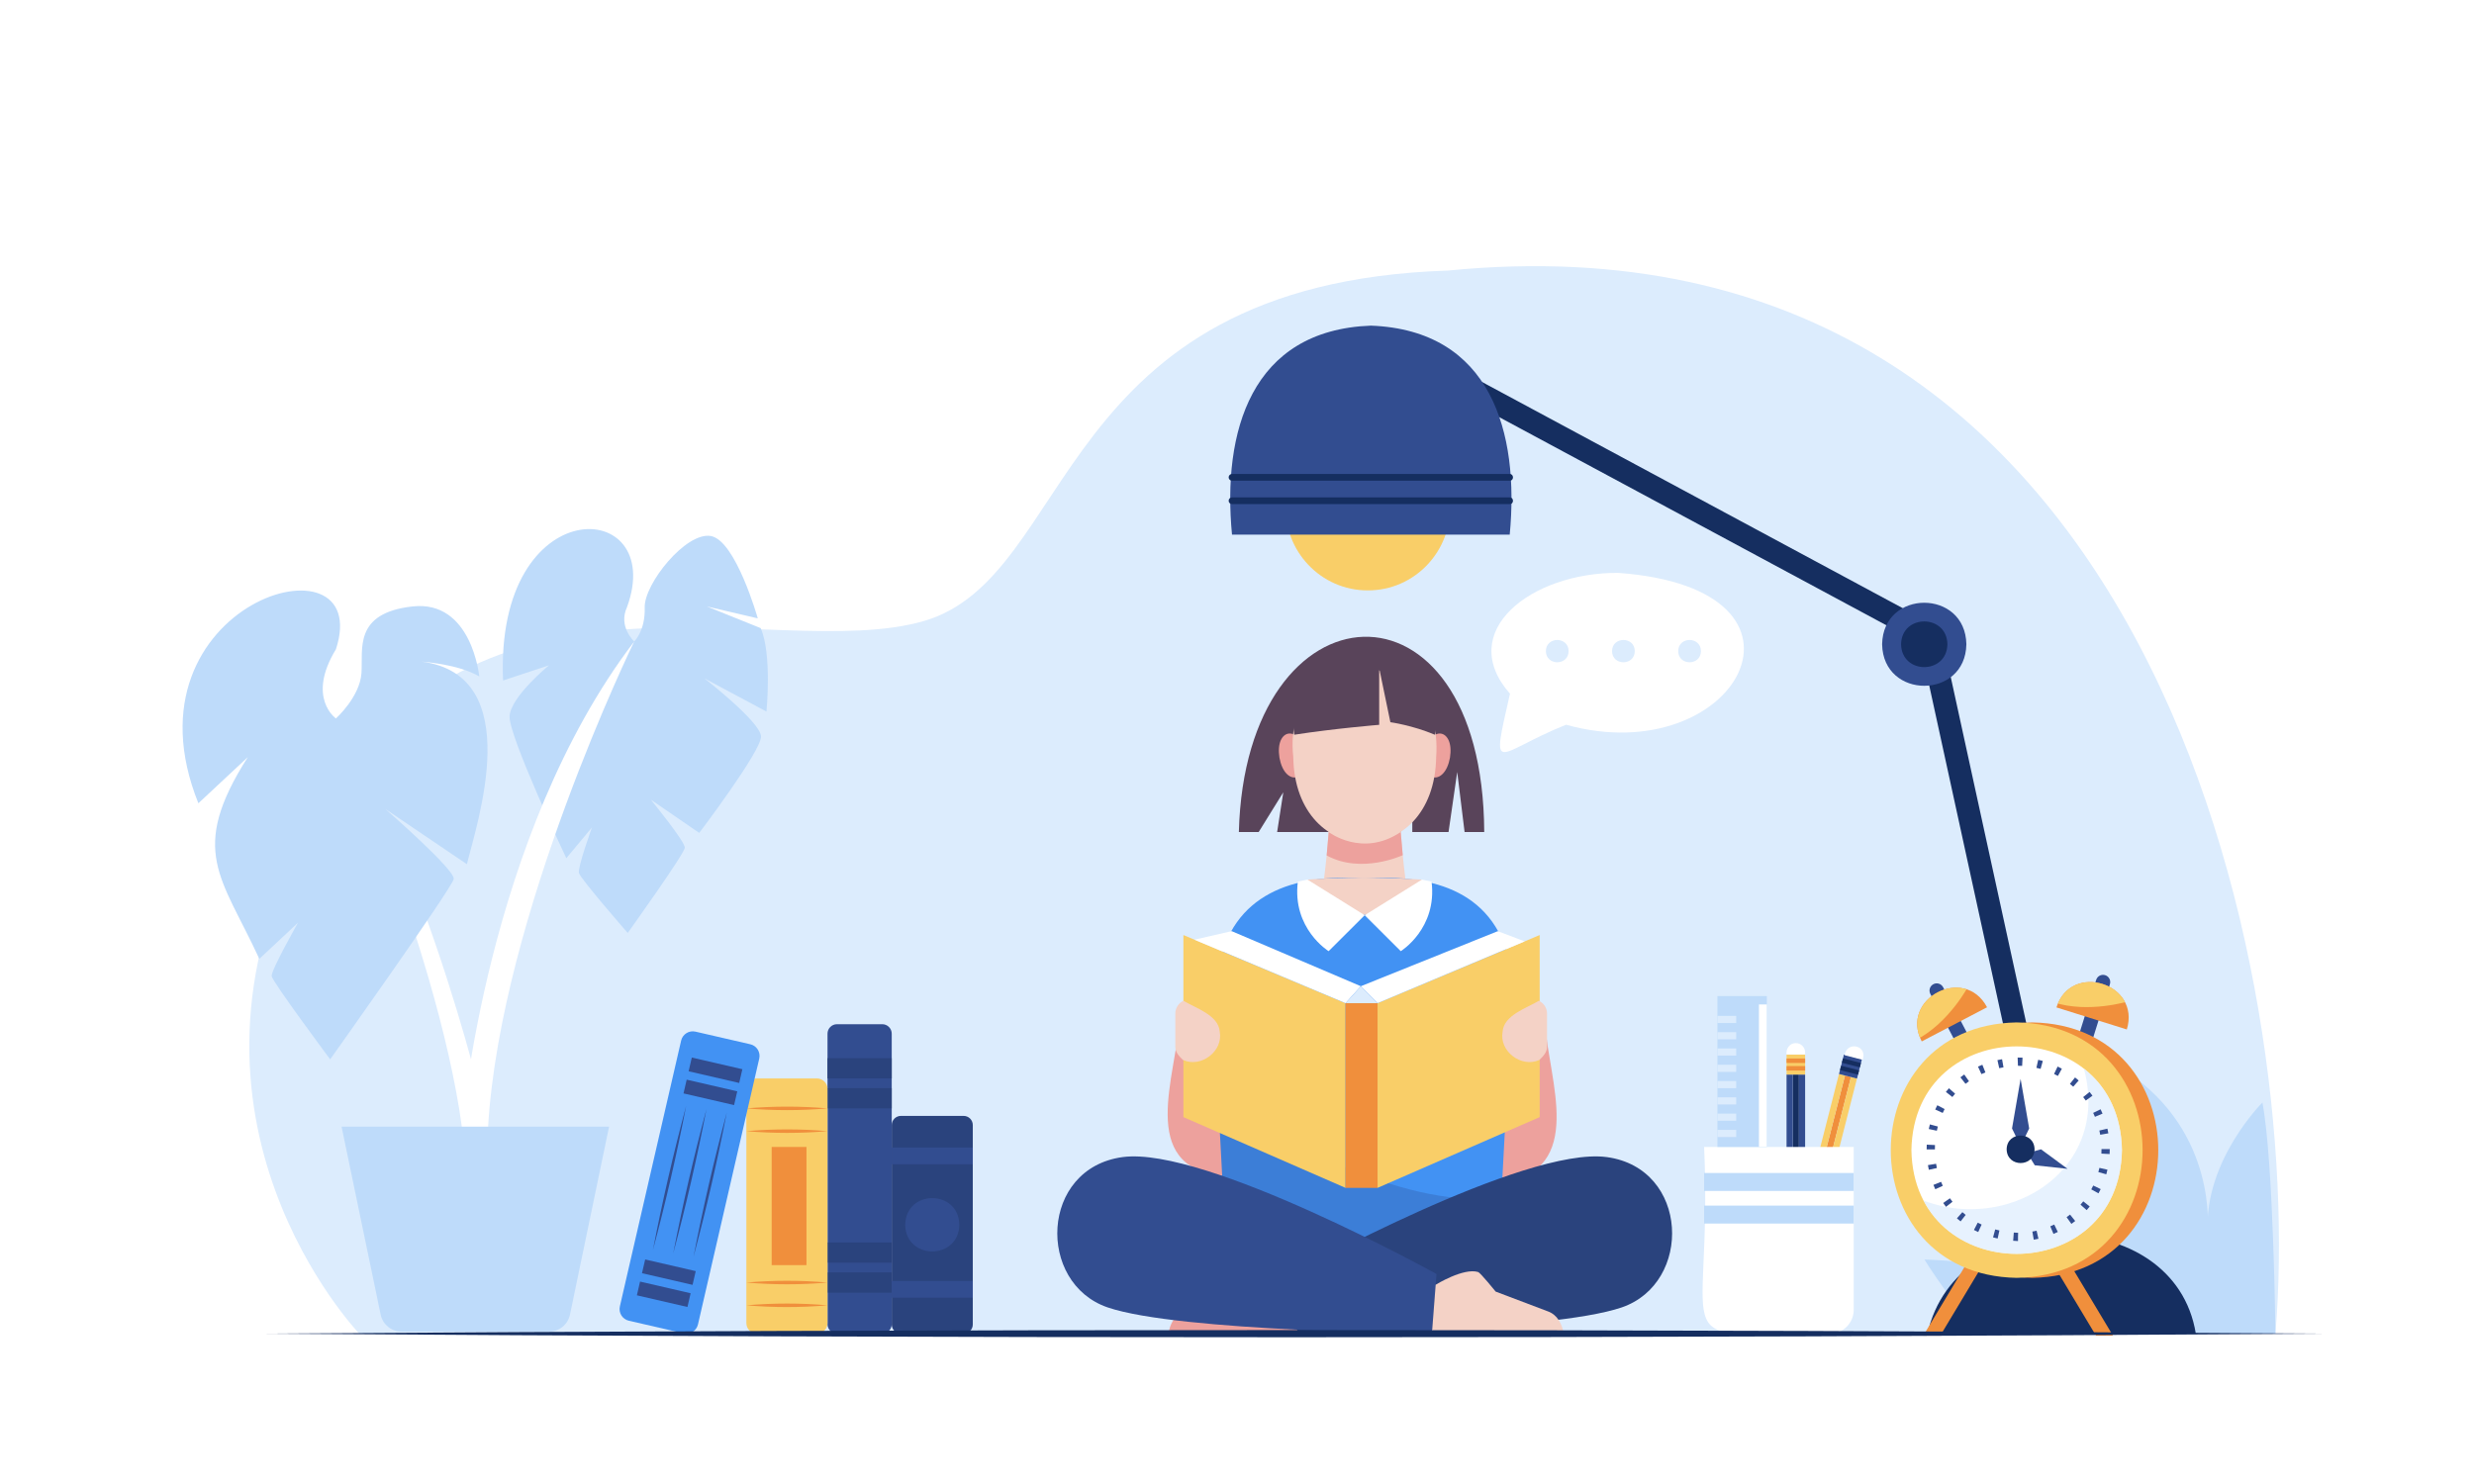 <svg xmlns="http://www.w3.org/2000/svg" xmlns:xlink="http://www.w3.org/1999/xlink" id="Layer_1" x="0px" y="0px" viewBox="0 0 3000 1800" xml:space="preserve"><rect fill="#FFFFFF" width="3000" height="1800"></rect><g>	<path fill="#DCECFD" d="M2759.181,1617.638c36.277-427.223-144.651-1374.125-1003.253-1289.477  c-481.106,15.726-450.649,371.825-636.069,425.218c-185.42,53.393-553.039-110.019-748.92,255.815  c-185.868,347.133,64.745,608.444,64.745,608.444H2759.181z"></path>	<path fill="#BEDBFA" d="M2759.181,1617.638c0,0-2.209-209.647-15.745-280.317c0,0-69.762,69.185-66.535,155.441  c0,0,12.681-118.745-97.926-192.635c0,0-32.583,56.899-20.139,171.879c0,0-55.794-63.277-150.104-67.937  c0,0,5.568,101.119,63.651,163.068c0,0-18.782-35.712-138.78-39.391c0,0,37.564,61.383,71.999,89.894H2759.181z"></path>	<g>		<path fill="#F9CE68" d="M1658.615,716.115c-57.048,0.171-102.335-48.123-99.587-104.911h199.174   C1760.95,667.993,1715.662,716.286,1658.615,716.115z"></path>		<g>			<g>				<path fill="#152E60" d="M2501.608,1523.98c-6.366,0-12.096-4.419-13.508-10.892l-159.821-732.692l-662.376-356.209     c-6.732-3.62-9.255-12.011-5.635-18.743c3.622-6.73,12.01-9.254,18.742-5.634l673.595,362.242l162.537,745.136     C2517.107,1515.683,2510.305,1524.078,2501.608,1523.98z"></path>			</g>			<path fill="#324D90" d="M1830.703,648.469H1493.94c-11.826-124.354,22.592-248.027,168.388-253.493    C1808.104,400.435,1842.552,524.181,1830.703,648.469z"></path>			<g>				<path fill="#324D90" d="M2384.443,781.462c-1.147,67.146-101.025,67.135-102.162-0.002     C2283.427,714.315,2383.306,714.326,2384.443,781.462z"></path>				<path fill="#152E60" d="M2361.444,781.462c-0.63,36.914-55.539,36.908-56.164-0.001     C2305.91,744.548,2360.819,744.553,2361.444,781.462z"></path>			</g>			<path fill="#152E60" d="M2337.268,1617.638c35.237-158.88,299.623-159.82,325.406,0H2337.268z"></path>			<g>				<path fill="#152E60" d="M1830.703,611.445H1493.94c-2.248,0-4.07-1.822-4.07-4.07s1.822-4.07,4.07-4.07h336.763     C1835.886,603.227,1836.054,611.523,1830.703,611.445z"></path>				<path fill="#152E60" d="M1830.703,583.033H1493.94c-2.248,0-4.07-1.822-4.07-4.07c0-2.248,1.822-4.07,4.07-4.07h336.763     C1835.886,574.815,1836.054,583.111,1830.703,583.033z"></path>			</g>		</g>	</g>	<g>		<g>			<path fill="#324D90" d="M1069.811,1617.638h-54.842c-6.36,0-11.515-5.156-11.515-11.515v-352.319    c0-6.36,5.156-11.515,11.515-11.515h54.842c6.36,0,11.515,5.156,11.515,11.515v352.319    C1081.327,1612.483,1076.171,1617.638,1069.811,1617.638z"></path>			<g>				<rect x="1003.454" y="1283.466" fill="#2A437D" width="77.873" height="24.594"></rect>				<rect x="1003.454" y="1319.811" fill="#2A437D" width="77.873" height="24.594"></rect>			</g>			<g>				<rect x="1003.454" y="1506.999" fill="#2A437D" width="77.873" height="24.594"></rect>				<rect x="1003.454" y="1543.344" fill="#2A437D" width="77.873" height="24.594"></rect>			</g>		</g>		<g>			<path fill="#2A437D" d="M1168.487,1617.638h-76.028c-6.148,0-11.132-4.984-11.132-11.132v-241.87    c0-6.148,4.984-11.132,11.132-11.132h76.028c6.148,0,11.132,4.984,11.132,11.132v241.87    C1179.619,1612.654,1174.635,1617.638,1168.487,1617.638z"></path>			<rect x="1081.327" y="1391.911" fill="#324D90" width="98.292" height="20.287"></rect>			<rect x="1081.327" y="1553.743" fill="#324D90" width="98.292" height="20.287"></rect>			<path fill="#324D90" d="M1163.277,1485.572c-0.736,43.121-64.878,43.114-65.608-0.001    C1098.405,1442.451,1162.546,1442.458,1163.277,1485.572z"></path>		</g>		<g>			<path fill="#F9CE68" d="M990.585,1617.638h-72.672c-7.108,0-12.87-5.762-12.87-12.87V1320.93c0-7.108,5.762-12.87,12.87-12.87    h72.672c7.108,0,12.87,5.762,12.87,12.87v283.838C1003.454,1611.876,997.692,1617.638,990.585,1617.638z"></path>			<g>				<path fill="#F08F3C" d="M905.043,1344.406c32.562-2.819,65.849-2.841,98.411,0     C970.893,1347.247,937.606,1347.224,905.043,1344.406L905.043,1344.406z"></path>				<path fill="#F08F3C" d="M905.043,1372.021c32.562-2.819,65.849-2.841,98.411,0     C970.893,1374.863,937.606,1374.84,905.043,1372.021L905.043,1372.021z"></path>			</g>			<g>				<path fill="#F08F3C" d="M905.043,1555.641c32.562-2.819,65.849-2.841,98.411,0     C970.893,1558.483,937.606,1558.46,905.043,1555.641L905.043,1555.641z"></path>				<path fill="#F08F3C" d="M905.043,1583.257c32.562-2.819,65.849-2.841,98.411,0     C970.893,1586.099,937.606,1586.076,905.043,1583.257L905.043,1583.257z"></path>			</g>			<rect x="935.733" y="1391.18" fill="#F08F3C" width="42.206" height="143.339"></rect>		</g>		<g>			<path fill="#4292F3" d="M829.028,1617.265l-66.499-15.321c-7.792-1.795-12.654-9.568-10.859-17.36l74.285-322.42    c1.795-7.792,9.568-12.654,17.36-10.859l66.499,15.321c7.793,1.795,12.654,9.568,10.859,17.36l-74.284,322.42    C844.593,1614.199,836.82,1619.061,829.028,1617.265z"></path>							<rect x="836.344" y="1288.494" transform="matrix(0.975 0.225 -0.225 0.975 313.357 -161.718)" fill="#324D90" width="62.894" height="17.098"></rect>							<rect x="830.164" y="1315.319" transform="matrix(0.975 0.225 -0.225 0.975 319.224 -159.647)" fill="#324D90" width="62.894" height="17.098"></rect>							<rect x="779.944" y="1533.294" transform="matrix(0.975 0.225 -0.225 0.975 366.881 -142.807)" fill="#324D90" width="62.894" height="17.098"></rect>							<rect x="773.763" y="1560.119" transform="matrix(0.975 0.225 -0.225 0.975 372.746 -140.735)" fill="#324D90" width="62.894" height="17.098"></rect>			<g>				<path fill="#324D90" d="M881.289,1349.375c-11.32,58.517-24.862,117.36-40.302,174.925     C852.292,1465.781,865.863,1406.946,881.289,1349.375L881.289,1349.375z"></path>				<path fill="#324D90" d="M856.652,1345.393c-11.32,58.517-24.862,117.359-40.302,174.925     C827.655,1461.8,841.226,1402.964,856.652,1345.393L856.652,1345.393z"></path>				<path fill="#324D90" d="M832.015,1341.411c-11.32,58.517-24.862,117.36-40.302,174.925     C803.018,1457.818,816.589,1398.983,832.015,1341.411L832.015,1341.411z"></path>			</g>		</g>	</g>	<g>		<g>			<path fill="#59445A" d="M1654.851,1009.194h-106.187l7.459-48.158l-29.837,48.158h-24.035    c7.885-307.12,296.061-324.369,297.538,0h-23.817l-8.94-72.819l-10.517,72.819h-43.944v-71.767l-14.038,71.767L1654.851,1009.194    z"></path>			<g>				<g>					<g>						<path fill="#EDA19D" d="M1581.98,913.779c5.611,35.426-24.118,40.474-30.518,5.183       C1545.852,883.536,1575.581,878.489,1581.98,913.779z"></path>						<path fill="#EDA19D" d="M1727.751,913.779c-5.611,35.426,24.118,40.474,30.518,5.183       C1763.88,883.536,1734.151,878.489,1727.751,913.779z"></path>					</g>					<g>						<path fill="#F4D2C6" d="M1699.768,943.621c-22.569,0-67.242,0-89.805,0c10.833,30.924-12.802,185.804-12.802,185.804       c28.951,0,86.466,0,115.41,0C1712.571,1129.425,1688.936,974.544,1699.768,943.621z"></path>						<g>							<defs>								<path id="XMLID_00000114758168858081890430000002050320267334238097_" d="M1741.503,918.151         c-2.156,138.659-171.133,138.642-173.275-0.004C1552.863,776.214,1752.282,774.825,1741.503,918.151z"></path>							</defs>							<use xlink:href="#XMLID_00000114758168858081890430000002050320267334238097_" fill="#F4D2C6"></use>							<clipPath id="XMLID_2_">								<use xlink:href="#XMLID_00000114758168858081890430000002050320267334238097_"></use>							</clipPath>						</g>					</g>				</g>				<path fill="#EDA19D" d="M1611.187,1009.194c0,0,40.692,31.38,87.347,0l2.455,28.09c0,0-50.234,23.474-92.274,0.289     L1611.187,1009.194z"></path>			</g>			<path fill="#59445A" d="M1672.413,812.753v66.406c0,0-53.63,4.388-103.003,12.015    C1555.599,805.179,1669.896,773.309,1672.413,812.753z"></path>			<path fill="#59445A" d="M1671.845,807.633l14.153,68.365c0,0,26.452,3.611,53.88,15.175    C1739.877,891.174,1764.101,793.29,1671.845,807.633z"></path>		</g>		<g>			<defs>				<path id="XMLID_00000089572053452975041000000010347557422868545469_" d="M1832.384,1175.256     c-17.202-93.804-93.223-115.29-177.519-109.75v-0.05c-0.609,0.025-1.839,0.023-2.449,0v0.051     c-82.961-5.967-158.863,18.151-175.082,109.753c-0.001-0.004-35.132,304.524-35.132,304.524     c196.276,56.694,229.736,53.342,425.313,0L1832.384,1175.256z"></path>			</defs>			<use xlink:href="#XMLID_00000089572053452975041000000010347557422868545469_" fill="#4292F3"></use>			<clipPath id="XMLID_3_">				<use xlink:href="#XMLID_00000089572053452975041000000010347557422868545469_"></use>			</clipPath>			<path clip-path="url(#XMLID_3_)" fill="#3C7ED7" d="M1466.788,1332.065c72.186,39.997,229.198,135.105,349.429,120.603    c-179.423,93.196-168.033,94.051-355.98,20.588L1466.788,1332.065z"></path>		</g>		<g>			<path fill="#F4D2C6" d="M1585.469,1066.912c8.512,57.08,130.425,56.831,138.78,0    C1724.249,1066.912,1653.409,1061.907,1585.469,1066.912z"></path>			<g>				<path fill="#FFFFFF" d="M1654.851,1110.089l-43.755,43.623c0,0-44.501-27.407-37.31-84.436l11.682-2.363L1654.851,1110.089z"></path>				<path fill="#FFFFFF" d="M1654.851,1110.089l43.755,43.623c0,0,44.501-27.407,37.31-84.436l-11.682-2.363L1654.851,1110.089z"></path>			</g>		</g>		<path fill="#EDA19D" d="M1430.037,1237.941c-3.202,65.651-51.75,177.431,51.993,188.249l-8.404-158.245L1430.037,1237.941z"></path>		<path fill="#EDA19D" d="M1873.694,1242.216c4.151,68.2,50.164,175.8-52.241,192.917l8.651-162.913L1873.694,1242.216z"></path>		<g>			<path fill="#EDA19D" d="M1572.068,1558.335c0,0-33.754-20.936-51.544-15.441c-2.668,0.824-21.231,23.729-21.231,23.729    l-63.038,23.873c-11.698,4.055-17.671,15.512-19.389,27.143h159.77L1572.068,1558.335z"></path>			<path fill="#2A437D" d="M1567.797,1545.274c0,0,280.703-155.422,380.69-141.788c99.986,13.635,104.364,152.797,18.012,182.339    c-86.352,29.541-393.128,31.814-393.128,31.814L1567.797,1545.274z"></path>			<path fill="#324D90" d="M1741.906,1545.274c0,0-280.703-155.422-380.69-141.788c-99.986,13.635-104.364,152.797-18.012,182.339    s393.128,31.814,393.128,31.814L1741.906,1545.274z"></path>			<path fill="#F4D2C6" d="M1740.9,1558.335c0,0,33.754-20.936,51.544-15.441c2.668,0.824,21.231,23.729,21.231,23.729    l63.038,23.873c11.698,4.055,17.671,15.512,19.388,27.143h-159.77L1740.9,1558.335z"></path>		</g>		<g>			<g>				<g>					<polygon fill="#F9CE68" points="1435.012,1134.154 1631.619,1216.838 1631.619,1440.818 1435.012,1354.994      "></polygon>					<polygon fill="#F9CE68" points="1867.029,1134.154 1670.422,1216.838 1670.422,1440.818 1867.029,1354.994      "></polygon>					<rect x="1631.619" y="1216.838" fill="#F08F3C" width="38.803" height="223.98"></rect>				</g>				<polygon fill="#FFFFFF" points="1448.365,1139.77 1493.569,1129.425 1650.151,1196.219 1631.619,1216.838     "></polygon>				<polygon fill="#FFFFFF" points="1650.151,1196.219 1670.422,1216.838 1848.822,1141.811 1816.186,1129.467     "></polygon>				<polygon fill="#DCECFD" points="1650.151,1196.219 1631.619,1216.838 1670.422,1216.838     "></polygon>			</g>			<path fill="#F4D2C6" d="M1866.122,1213.885c-14.174,8.596-42.634,17.348-44.022,37.347l0,0    c-4.558,23.804,22.796,44.446,44.581,34.422c4.583-4.339,9.622-9.72,9.262-16.506c0,0,0-39.725,0-39.725    C1875.944,1222.781,1872.121,1216.733,1866.122,1213.885L1866.122,1213.885z"></path>			<path fill="#F4D2C6" d="M1435.033,1213.885c14.173,8.596,42.634,17.348,44.022,37.347l0,0    c4.558,23.803-22.796,44.447-44.581,34.422c-4.583-4.343-9.622-9.717-9.262-16.506c-0.001,0-0.001-39.725-0.001-39.725    C1425.21,1222.781,1429.034,1216.733,1435.033,1213.885z"></path>		</g>	</g>	<g>		<path fill="#FFFFFF" d="M1962.03,694.85c-105.868-0.475-197.388,71.29-131.006,146.555c-23.59,103.957-18.288,72.29,67.994,37.652   C2106.138,936.686,2228.473,713.956,1962.03,694.85z"></path>		<g>			<path fill="#DCECFD" d="M1902.111,789.764c-0.081,18.019-27.477,18.017-27.556-0.001    C1874.637,771.745,1902.033,771.747,1902.111,789.764z"></path>			<path fill="#DCECFD" d="M1982.342,789.764c-0.081,18.019-27.477,18.017-27.556-0.001    C1954.867,771.745,1982.263,771.747,1982.342,789.764z"></path>			<path fill="#DCECFD" d="M2062.572,789.764c-0.081,18.019-27.477,18.017-27.556-0.001    C2035.097,771.745,2062.494,771.747,2062.572,789.764z"></path>		</g>	</g>	<g>		<g>			<g>				<g>											<rect x="2086.285" y="1390.983" transform="matrix(6.123234e-17 -1 1 6.123234e-17 782.915 3572.391)" fill="#152E60" width="182.735" height="7.51"></rect>											<rect x="2093.795" y="1390.983" transform="matrix(6.123234e-17 -1 1 6.123234e-17 790.425 3579.901)" fill="#324D90" width="182.735" height="7.51"></rect>											<rect x="2078.775" y="1390.983" transform="matrix(6.123234e-17 -1 1 6.123234e-17 775.404 3564.88)" fill="#324D90" width="182.735" height="7.51"></rect>				</g>				<g>					<defs>						<polygon id="XMLID_00000178885166289879679750000005301302604877487745_" points="2166.387,1486.106 2176.387,1528.602        2188.918,1486.106       "></polygon>					</defs>					<use xlink:href="#XMLID_00000178885166289879679750000005301302604877487745_" fill="#FFFFFF"></use>					<clipPath id="XMLID_4_">						<use xlink:href="#XMLID_00000178885166289879679750000005301302604877487745_"></use>					</clipPath>											<rect x="2166.735" y="1514.203" transform="matrix(6.123234e-17 -1 1 6.123234e-17 655.228 3696.977)" clip-path="url(#XMLID_4_)" fill="#152E60" width="18.736" height="13.342"></rect>				</g>				<g>											<rect x="2165.487" y="1279.939" transform="matrix(6.123234e-17 -1 1 6.123234e-17 886.448 3468.857)" fill="#F9CE68" width="24.332" height="22.531"></rect>											<rect x="2174.942" y="1284.526" transform="matrix(6.123234e-17 -1 1 6.123234e-17 881.861 3473.445)" fill="#F08F3C" width="5.422" height="22.531"></rect>											<rect x="2174.942" y="1275.333" transform="matrix(6.123234e-17 -1 1 6.123234e-17 891.054 3464.251)" fill="#F08F3C" width="5.422" height="22.531"></rect>				</g>				<path fill="#FFFFFF" d="M2188.918,1276.482v2.556h-22.531c-0.902-7.018,3.849-13.889,11.266-13.822     C2183.875,1265.217,2188.918,1270.261,2188.918,1276.482z"></path>			</g>			<g>				<g>											<rect x="2127.816" y="1391.05" transform="matrix(0.247 -0.969 0.969 0.247 318.605 3199.815)" fill="#F08F3C" width="182.735" height="7.51"></rect>											<rect x="2135.094" y="1392.909" transform="matrix(0.247 -0.969 0.969 0.247 322.28 3208.264)" fill="#F9CE68" width="182.735" height="7.51"></rect>											<rect x="2120.54" y="1389.192" transform="matrix(0.247 -0.969 0.969 0.247 314.93 3191.367)" fill="#F9CE68" width="182.735" height="7.51"></rect>				</g>				<g>					<defs>						<polygon id="XMLID_00000057150533644919181970000017799179194010463653_" points="2185.659,1480.544 2184.832,1524.193        2207.49,1486.119       "></polygon>					</defs>					<use xlink:href="#XMLID_00000057150533644919181970000017799179194010463653_" fill="#FFFFFF"></use>					<clipPath id="XMLID_5_">						<use xlink:href="#XMLID_00000057150533644919181970000017799179194010463653_"></use>					</clipPath>											<rect x="2177.101" y="1509.964" transform="matrix(0.247 -0.969 0.969 0.247 175.951 3259.807)" clip-path="url(#XMLID_5_)" fill="#152E60" width="18.736" height="13.342"></rect>				</g>				<g>											<rect x="2232.638" y="1283.226" transform="matrix(0.247 -0.969 0.969 0.247 435.079 3149.148)" fill="#324D90" width="24.332" height="22.531"></rect>											<rect x="2240.958" y="1287.671" transform="matrix(0.247 -0.969 0.969 0.247 429.917 3151.392)" fill="#152E60" width="5.422" height="22.531"></rect>											<rect x="2243.233" y="1278.764" transform="matrix(0.247 -0.969 0.969 0.247 440.26 3146.893)" fill="#152E60" width="5.422" height="22.531"></rect>				</g>				<path fill="#FFFFFF" d="M2259.363,1283.016l-0.633,2.476l-21.831-5.575C2238.784,1263.545,2262.638,1266.814,2259.363,1283.016z     "></path>			</g>			<g>				<defs>					<path id="XMLID_00000132082042409870933040000000029182133593098650_" d="M2218.972,1617.638      c-208.053,0.542-141.598,25.541-152.524-226.458h181.392v197.59C2247.84,1604.714,2234.916,1617.638,2218.972,1617.638z"></path>				</defs>				<use xlink:href="#XMLID_00000132082042409870933040000000029182133593098650_" fill="#FFFFFF"></use>				<clipPath id="XMLID_6_">					<use xlink:href="#XMLID_00000132082042409870933040000000029182133593098650_"></use>				</clipPath>			</g>			<g>				<rect x="2082.556" y="1208.155" fill="#BEDBFA" width="59.936" height="183.025"></rect>				<g>					<rect x="2082.556" y="1232.212" fill="#DCECFD" width="22.778" height="8.646"></rect>					<rect x="2082.556" y="1251.968" fill="#DCECFD" width="22.778" height="8.646"></rect>					<rect x="2082.556" y="1271.724" fill="#DCECFD" width="22.778" height="8.646"></rect>					<rect x="2082.556" y="1291.48" fill="#DCECFD" width="22.778" height="8.646"></rect>					<rect x="2082.556" y="1311.236" fill="#DCECFD" width="22.778" height="8.646"></rect>					<rect x="2082.556" y="1330.992" fill="#DCECFD" width="22.778" height="8.646"></rect>					<rect x="2082.556" y="1350.749" fill="#DCECFD" width="22.778" height="8.646"></rect>					<rect x="2082.556" y="1370.505" fill="#DCECFD" width="22.778" height="8.646"></rect>				</g>				<rect x="2132.92" y="1218.349" fill="#FFFFFF" width="9.572" height="172.831"></rect>			</g>		</g>		<rect x="2066.448" y="1422.758" fill="#BEDBFA" width="181.392" height="21.779"></rect>		<rect x="2066.448" y="1462.322" fill="#BEDBFA" width="181.392" height="21.779"></rect>	</g>	<g>		<g>			<path fill="#FFFFFF" d="M388.089,831.391c0,0,141.165,310.487,171.964,535.206h31.824    C591.876,1366.598,526.496,1065.421,388.089,831.391z"></path>			<path fill="#BEDBFA" d="M407.349,871.426c0,0-35.957-24.97,0-83.9c47.917-146.942-264.858-57.769-166.802,186.778l59.929-55.934    c-72.671,114.165-31.831,145.086,13.983,244.709l46.944-43.948c0,0-32.961,57.931-31.962,64.923s70.916,100.88,70.916,100.88    s147.824-207.753,149.822-218.74c1.998-10.987-82.902-84.899-82.902-84.899l98.882,66.92    c11.827-48.691,73.064-229.154-54.935-245.708c0,0,44.947,2.996,69.917,17.979c0,0-8.989-92.89-80.904-84.899    c-71.915,7.991-59.929,51.938-61.926,80.904C436.315,845.457,407.349,871.426,407.349,871.426z"></path>			<path fill="#BEDBFA" d="M769.061,778.069c0,0-19.714-17.962-8.762-41.618c49.133-134.176-160.268-143.686-150.263,88.931    l55.637-18.4c0,0-46.437,38.113-47.751,61.77c-1.314,23.657,68.779,172.167,68.779,172.167l31.104-37.237    c0,0-17.523,48.189-15.771,55.199c1.752,7.009,59.141,72.722,59.141,72.722s68.779-95.941,69.217-103.388    c0.438-7.447-41.18-58.265-41.18-58.265l58.703,40.304c0,0,75.351-99.445,74.912-116.969    c-0.438-17.523-68.779-70.532-68.779-70.532l75.351,40.304c0,0,7.009-69.217-7.009-101.198l-65.275-26.285l61.77,14.457    c0,0-26.723-94.626-56.951-99.883c-30.228-5.257-81.046,58.265-80.169,86.741C782.641,765.364,769.061,778.069,769.061,778.069z"></path>			<path fill="#FFFFFF" d="M560.052,1366.598c0,0,29.297-353.032,209.008-588.529c0,0-161.82,331.739-177.185,588.529H560.052z"></path>		</g>		<path fill="#BEDBFA" d="M576.375,1366.598h-162.18l47.399,228.006c2.48,11.931,12.993,20.483,25.18,20.483h89.601h89.601   c12.186,0,22.699-8.552,25.18-20.483l47.399-228.006H576.375z"></path>	</g>	<g>		<g>			<polygon fill="#F08F3C" points="2352.775,1620.1 2332.154,1620.1 2396.497,1512.851 2417.119,1512.851    "></polygon>			<polygon fill="#F08F3C" points="2541.626,1620.1 2562.248,1620.1 2497.905,1512.851 2477.283,1512.851    "></polygon>		</g>		<g>			<path fill="#324D90" d="M2394.733,1271.068l-15.479,8.094l-38.496-73.622c-2.235-4.274-0.582-9.551,3.693-11.786    s9.551-0.582,11.786,3.693L2394.733,1271.068z"></path>			<g>				<defs>					<path id="XMLID_00000148650021076328230340000006876767110869146796_" d="M2409.54,1221.756      c-27.334-51.701-106.088-10.482-79.232,41.429L2409.54,1221.756z"></path>				</defs>				<use xlink:href="#XMLID_00000148650021076328230340000006876767110869146796_" fill="#F08F3C"></use>				<clipPath id="XMLID_7_">					<use xlink:href="#XMLID_00000148650021076328230340000006876767110869146796_"></use>				</clipPath>				<path clip-path="url(#XMLID_7_)" fill="#F9CE68" d="M2387.093,1195.672c0,0-23.711,45.333-63.854,65.755     C2292.858,1211.123,2352.788,1186.604,2387.093,1195.672z"></path>			</g>		</g>		<g>			<path fill="#324D90" d="M2533.655,1273.057l-16.668-5.222l24.838-79.279c1.442-4.603,6.343-7.165,10.946-5.723    c4.603,1.442,7.165,6.343,5.723,10.945L2533.655,1273.057z"></path>			<g>				<defs>					<path id="XMLID_00000183940954319361294010000011166412058401735072_" d="M2578.994,1248.658      c17.23-55.886-67.604-82.427-85.32-26.731L2578.994,1248.658z"></path>				</defs>				<use xlink:href="#XMLID_00000183940954319361294010000011166412058401735072_" fill="#F08F3C"></use>				<clipPath id="XMLID_8_">					<use xlink:href="#XMLID_00000183940954319361294010000011166412058401735072_"></use>				</clipPath>				<path clip-path="url(#XMLID_8_)" fill="#F9CE68" d="M2581.566,1214.342c0,0-48.821,15.289-91.647,1.344     C2504.007,1158.632,2563.721,1183.672,2581.566,1214.342z"></path>			</g>		</g>		<g>			<path fill="#F08F3C" d="M2464.461,1549.964c-203.603-3.651-203.57-306.227,0.007-309.848    C2668.063,1243.767,2668.031,1546.342,2464.461,1549.964z"></path>			<path fill="#F9CE68" d="M2445.449,1549.964c-203.603-3.651-203.57-306.227,0.007-309.848    C2649.052,1243.766,2649.02,1546.342,2445.449,1549.964z"></path>			<g>				<defs>					<path id="XMLID_00000178889797702159699540000009554610390113373598_" d="M2573.097,1395.04      c-2.866,167.793-252.454,167.766-255.295-0.005C2320.667,1227.247,2570.255,1227.273,2573.097,1395.04z"></path>				</defs>				<use xlink:href="#XMLID_00000178889797702159699540000009554610390113373598_" fill="#FFFFFF"></use>				<clipPath id="XMLID_9_">					<use xlink:href="#XMLID_00000178889797702159699540000009554610390113373598_"></use>				</clipPath>				<path opacity="0.67" clip-path="url(#XMLID_9_)" fill="#DCECFD" d="M2516.832,1267.392     c69.688,158.535-110.284,252.069-222.885,167.416C2399.649,1686.992,2747.366,1458.138,2516.832,1267.392z"></path>			</g>			<polygon fill="#324D90" points="2450.207,1308.599 2439.807,1368.761 2450.207,1390.143 2460.607,1368.761    "></polygon>			<polygon fill="#324D90" points="2507.132,1417.711 2474.918,1394.021 2458.359,1398.737 2467.377,1413.405    "></polygon>			<path fill="#152E60" d="M2467.135,1394.021c-0.38,22.252-33.48,22.249-33.857-0.001    C2433.659,1371.768,2466.759,1371.771,2467.135,1394.021z"></path>			<g>				<path fill="#324D90" d="M2447.066,1505.312c-1.961-0.058-3.941-0.187-5.877-0.332l0.771-9.972     c1.727,0.133,3.49,0.236,5.241,0.306C2447.039,1497.731,2447.016,1502.864,2447.066,1505.312z M2466.174,1503.666l-1.714-9.853     c1.722-0.3,3.451-0.646,5.141-1.032l2.221,9.752C2469.966,1502.957,2468.066,1503.338,2466.174,1503.666z M2422.37,1502.223     c-1.868-0.411-3.742-0.87-5.567-1.361l2.6-9.658c1.678,0.452,3.401,0.873,5.12,1.252L2422.37,1502.223z M2490.091,1496.663     l-3.875-9.22c1.602-0.673,3.205-1.397,4.769-2.152l4.35,9.006C2493.616,1495.127,2491.852,1495.923,2490.091,1496.663z      M2398.785,1494.402c-1.744-0.797-3.486-1.647-5.177-2.529l4.624-8.868c1.537,0.802,3.121,1.576,4.708,2.3L2398.785,1494.402z      M2511.82,1484.499l-5.83-8.126c1.412-1.013,2.816-2.077,4.177-3.164l6.244,7.813     C2514.916,1482.217,2513.372,1483.387,2511.82,1484.499z M2377.441,1481.473c-1.518-1.186-3.015-2.427-4.454-3.687l6.594-7.521     c1.297,1.137,2.649,2.257,4.02,3.329L2377.441,1481.473z M2530.314,1467.813l-7.485-6.633c1.158-1.306,2.294-2.657,3.377-4.015     l7.817,6.239C2532.833,1464.896,2531.585,1466.379,2530.314,1467.813z M2359.759,1463.814c-1.185-1.51-2.345-3.074-3.447-4.65     l8.197-5.73c0.996,1.425,2.045,2.84,3.116,4.205L2359.759,1463.814z M2544.66,1447.438l-8.771-4.807     c0.837-1.528,1.646-3.098,2.403-4.667l9.009,4.344C2546.469,1444.032,2545.58,1445.759,2544.66,1447.438z M2346.761,1442.495     c-0.8-1.736-1.566-3.519-2.276-5.298l9.289-3.708c0.646,1.619,1.343,3.24,2.071,4.818L2346.761,1442.495z M2554.107,1424.361     l-9.623-2.725c0.471-1.665,0.906-3.373,1.294-5.076l9.752,2.214C2555.105,1420.648,2554.627,1422.528,2554.107,1424.361z      M2338.906,1418.864c-0.402-1.869-0.763-3.77-1.071-5.651l9.87-1.617c0.281,1.719,0.611,3.456,0.978,5.163L2338.906,1418.864z      M2558.148,1399.776l-9.989-0.511c0.094-1.819,0.138-3.671,0.134-5.501h10.001     C2558.298,1395.763,2558.25,1397.786,2558.148,1399.776z M2346.274,1394.137h-10.001c-0.002-1.9,0.042-3.828,0.132-5.738     l9.99,0.471C2346.313,1390.623,2346.272,1392.393,2346.274,1394.137z M2546.763,1376.379c-0.303-1.722-0.653-3.451-1.041-5.138     l9.747-2.24c0.426,1.854,0.811,3.754,1.144,5.647L2546.763,1376.379z M2348.635,1371.498l-9.783-2.081     c0.4-1.876,0.85-3.759,1.338-5.596l9.666,2.57C2349.411,1368.066,2349,1369.785,2348.635,1371.498z M2540.352,1354.636     c-0.675-1.598-1.402-3.201-2.16-4.765l8.998-4.365c0.835,1.719,1.633,3.482,2.375,5.239L2540.352,1354.636z M2355.748,1349.936     l-9.092-4.164c0.796-1.74,1.65-3.48,2.536-5.174l8.861,4.638C2357.247,1346.774,2356.472,1348.355,2355.748,1349.936z      M2529.245,1334.882c-1.014-1.409-2.081-2.812-3.171-4.171l7.803-6.257c1.197,1.493,2.37,3.036,3.485,4.585L2529.245,1334.882z      M2367.475,1330.592l-7.885-6.152c1.183-1.517,2.422-3.017,3.681-4.457l7.53,6.583     C2369.664,1327.867,2368.545,1329.221,2367.475,1330.592z M2514.023,1318.071c-1.306-1.153-2.658-2.287-4.021-3.371l6.226-7.827     c1.496,1.19,2.982,2.435,4.416,3.702L2514.023,1318.071z M2383.406,1314.597l-6.18-7.863c1.506-1.184,3.067-2.342,4.639-3.443     l5.736,8.193C2386.178,1312.48,2384.768,1313.527,2383.406,1314.597z M2495.45,1305.045c-1.534-0.836-3.106-1.642-4.673-2.395     l4.33-9.016c1.721,0.827,3.448,1.712,5.133,2.631L2495.45,1305.045z M2402.715,1302.836l-4.177-9.088     c1.725-0.793,3.505-1.556,5.291-2.268l3.704,9.29C2405.906,1301.419,2404.285,1302.114,2402.715,1302.836z M2474.442,1296.489     c-1.674-0.47-3.383-0.902-5.082-1.284l2.198-9.757c1.867,0.421,3.747,0.896,5.587,1.412L2474.442,1296.489z M2424.28,1295.636     l-2.175-9.761c1.847-0.412,3.735-0.788,5.612-1.12l1.739,9.849C2427.723,1294.909,2425.981,1295.256,2424.28,1295.636z      M2452.063,1292.853c-1.668-0.078-3.368-0.13-5.05-0.12v-0.004c-0.003,0-0.006,0-0.009,0c0.017-0.199-0.401-9.773-0.401-9.989     c1.981-0.037,3.986,0.036,5.952,0.124L2452.063,1292.853z"></path>			</g>		</g>	</g>	<path fill="#152E60" d="M317.027,1617.638c825.738-5.792,1671.492-5.839,2497.231-0.001  C1988.52,1623.477,1142.766,1623.43,317.027,1617.638L317.027,1617.638z"></path></g></svg>